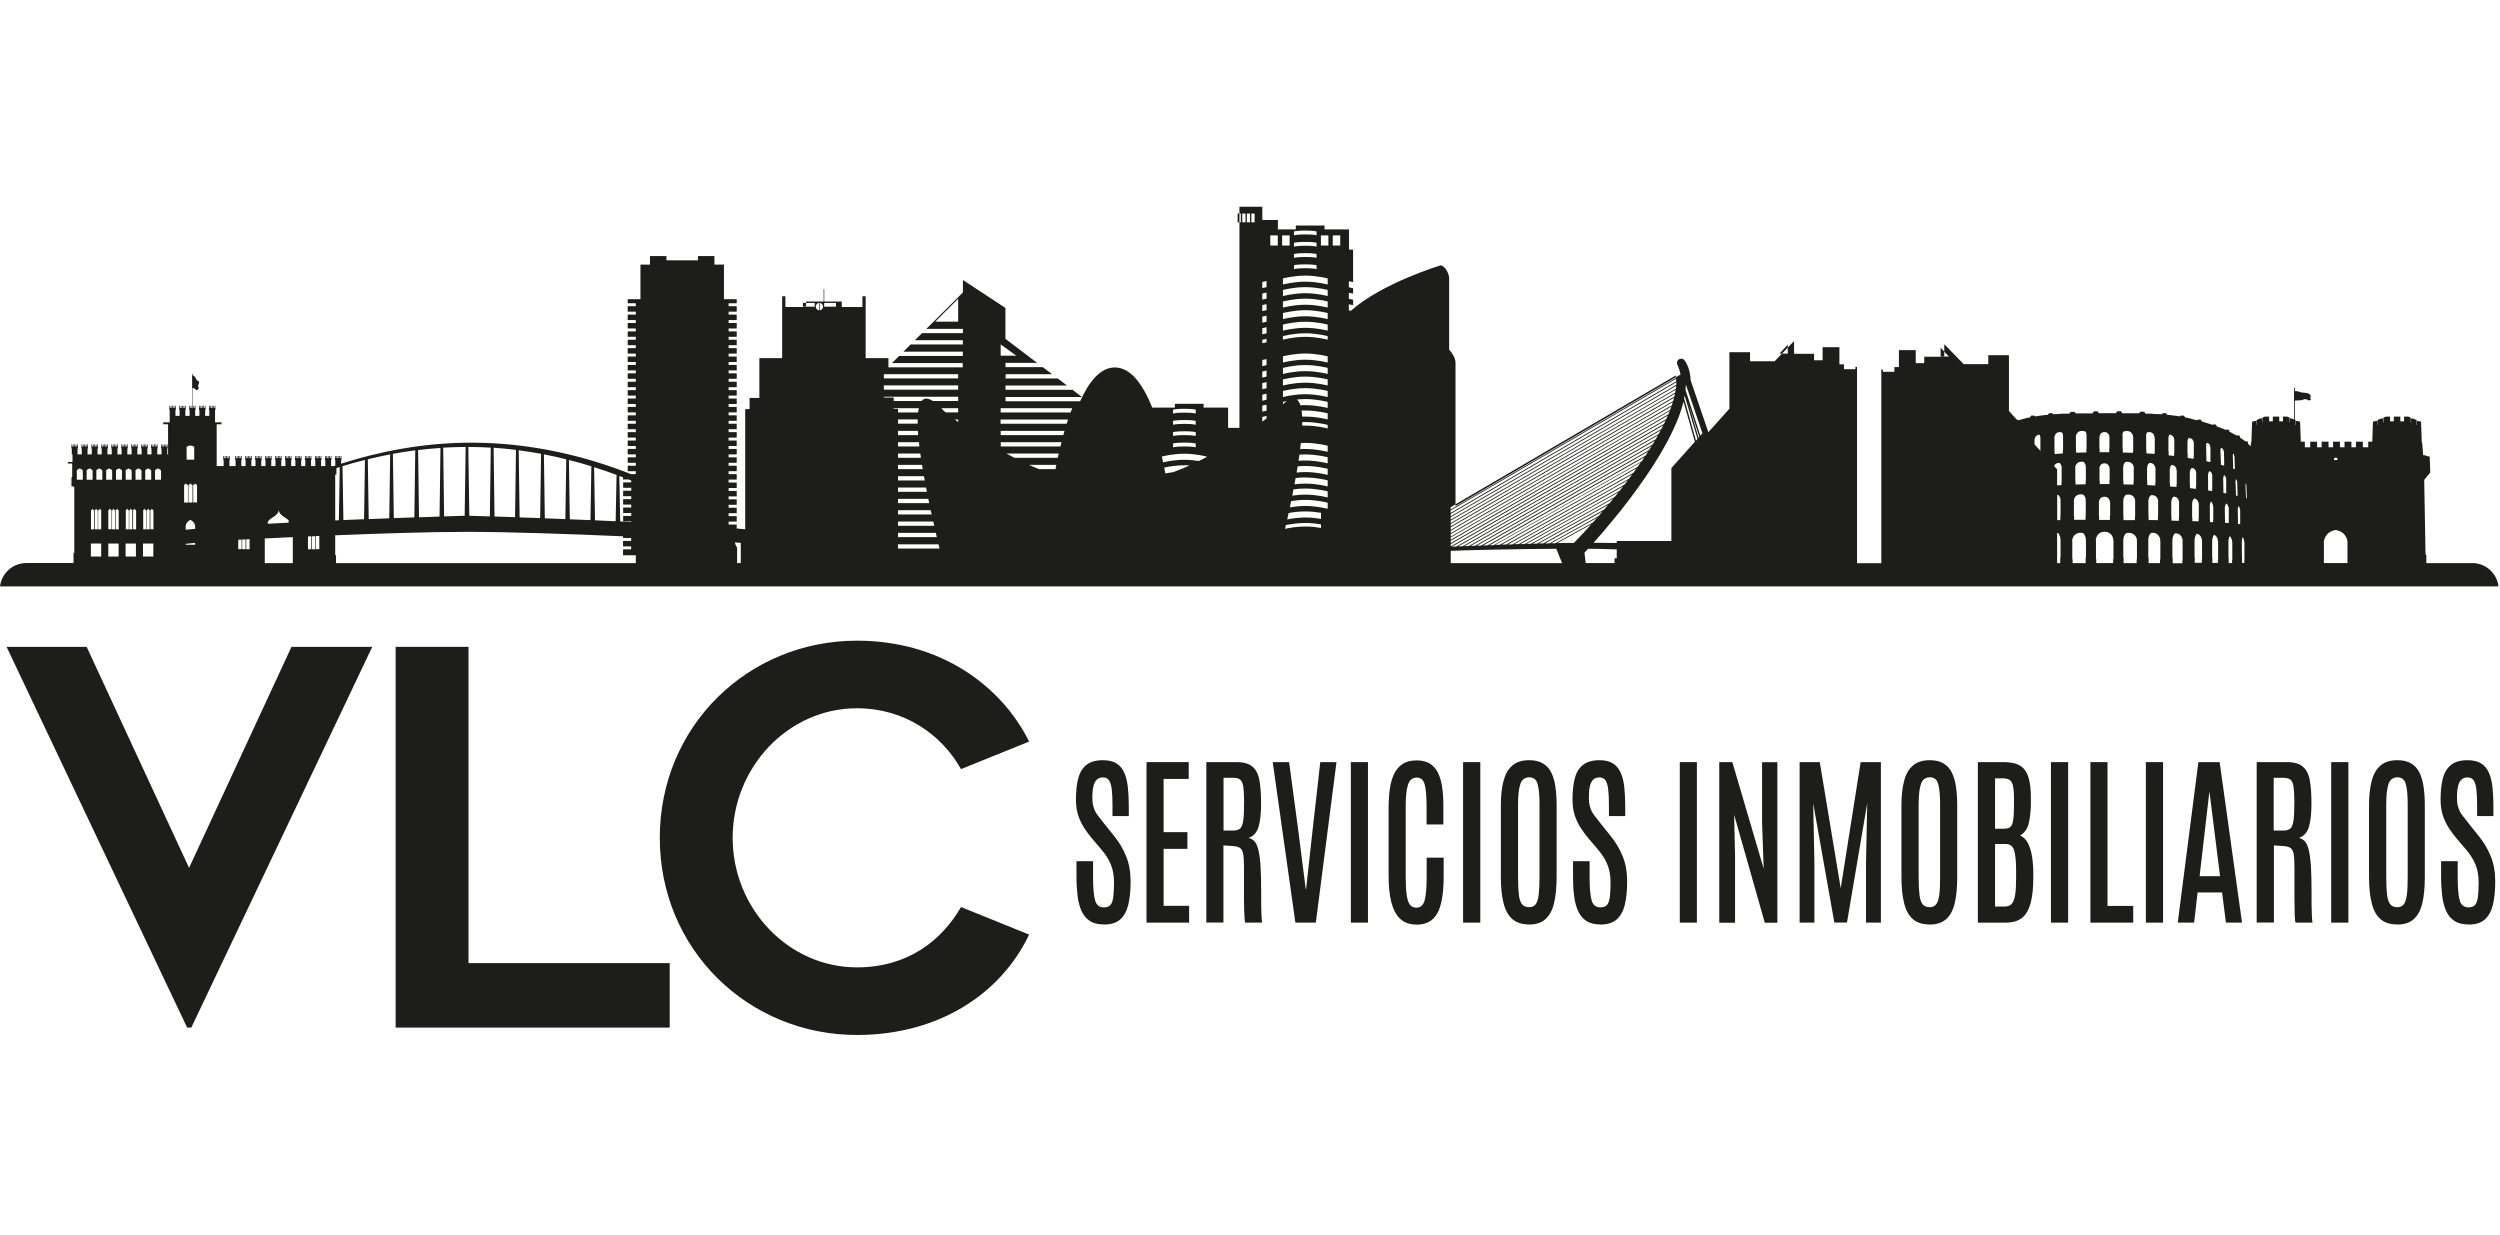 <?xml version="1.0" encoding="UTF-8"?>
<svg xmlns="http://www.w3.org/2000/svg" id="Capa_2" data-name="Capa 2" viewBox="0 0 247.01 122">
  <defs>
    <style>
      .cls-1 {
        fill: none;
      }

      .cls-2 {
        fill: #1d1d1b;
      }
    </style>
  </defs>
  <g id="Capa_1-2" data-name="Capa 1">
    <g>
      <rect class="cls-1" x="0" width="247" height="122"></rect>
      <g>
        <path class="cls-2" d="M244.26,55.64h-4.53v-.84h0s0-.02-.02-.02h-.06l-.07-4.07-.06-3.3.59-.71s0,0,0,0c0,0,0,0,0,0,0,0,0,0,0,0,0,0,0,0,0,0h0v-.23h.01s0-.02,0-.03h0v-.04h0s0-.01,0-.01h-.01s-.05-1.26-.05-1.26c0,0,0-.02-.01-.02l-.15-.04h0s0,0,0,0c0,0,0,0,0,0l-.08.02s-.01,0-.01.01v-.04h0s0,0,0,0c0,0,0,0,0,0,0,0,0,0,0,0t0,0s0,0,0,0c0,0,0,0,0,0l-.28-.09h0s0,0,0,0c0,0,0,0,0,0h0l-.1.02s0,0-.01,0l-.1-1.25s0-.02-.02-.02h-.02l-.07-2.03s0-.02-.01-.02l-.25-.07s0,0,0,0h-.13s-.02,0-.02.02h0v.37h-.03v-.47h0s0-.01-.01-.02l-.36-.15s0,0,0,0h-.16s-.02,0-.02.02h0v.38h-.03v-.47h0s0-.01-.01-.02l-.24-.1h0s0,0,0,0h-.39s-.02,0-.02.02h0v.45h-.37v-.45h0s0-.02-.02-.02h-.6s-.02,0-.02.02h0v.45h-.37v-.45h0s0-.02-.02-.02h-.39s0,0,0,0l-.24.1s-.01,0-.01.02h0v.45h-.04s0-.36,0-.36h0s0-.02-.02-.02h-.16s0,0,0,0l-.36.15s-.01,0-.01.02h0v.45h-.03s0-.35,0-.35h0s0-.02-.02-.02h-.13s0,0,0,0l-.25.07s-.01,0-.01.02l-.07,1.95h-.38s-.02,0-.02.02h0v.53h-.53v-.53h0s0-.02-.02-.02h-.64s-.02,0-.02.02h0v.53h-.45v-.53h0s0-.02-.02-.02h-.64s-.02,0-.02.02h0v.53h-.45v-.53h0s0-.02-.02-.02h-.64s-.02,0-.02.02h0v.53h-.45v-.53h0s0-.02-.02-.02h-.64s-.02,0-.02.02h0v.53h-.45v-.53h0s0-.02-.02-.02h-.64s-.02,0-.02.02h0v.53h-.53v-.53h0s0-.02-.02-.02h-.38l-.07-1.95s0-.02-.01-.02l-.25-.07s0,0,0,0h-.13s-.02,0-.02.02h0v.37h-.03v-.47h0s0-.02-.01-.02l-.07-.03h0v-1.89c.09-.01.22-.02.34-.02.26,0,.42-.02.47-.07.03-.03.12-.05.22-.05.09,0,.17.02.21.06.04.04.1.06.16.06.07,0,.16-.03.18-.08.01-.03,0-.06-.02-.09-.01-.01-.05-.05-.05-.07,0,0,0-.02.03-.05.04-.04.04-.09.02-.16-.02-.06-.05-.11-.1-.16-.09-.09-.4-.14-.48-.14s-.48-.04-.59-.11c-.06-.03-.15-.05-.27-.05-.05,0-.09,0-.12,0v-.32s-.02-.04-.04-.04-.04.02-.04.04v3.11l-.22-.09s0,0,0,0h-.16s-.02,0-.02.02h0v.38h-.03v-.47h0s0-.01-.01-.02l-.24-.1s0,0,0,0h-.39s-.02,0-.02.02h0v.45h-.37v-.45h0s0-.02-.02-.02h-.59s-.02,0-.02.02h0v.45h-.37v-.45h0s0-.02-.02-.02h-.39s0,0,0,0l-.24.1s-.01,0-.01.02h0v.45h-.03s0-.36,0-.36h0s0-.02-.02-.02h-.16s0,0,0,0l-.36.15s-.01,0-.01.02h0v.45h-.03s0-.35,0-.35h0s0-.02-.02-.02h-.13s0,0,0,0l-.25.07s-.01,0-.01.02l-.07,2.03h-.02s-.02,0-.02.02l-.03.36s-.01-.02-.02-.02c-.02-.02-.04-.04-.06-.06-.01-.01-.02-.02-.04-.04-.02-.02-.04-.04-.06-.06-.01-.01-.02-.02-.04-.03-.01-.01-.03-.03-.04-.04v-.11h0s-.07-.14-.07-.14h-.22s-.01-.01-.02-.02l-.04-.03s-.06-.04-.09-.07c-.01,0-.03-.02-.04-.03-.03-.02-.06-.04-.09-.06-.01,0-.02-.02-.04-.03-.03-.02-.06-.04-.09-.06-.01,0-.02-.02-.04-.03-.02-.01-.03-.02-.05-.03v-.08h0s-.08-.14-.08-.14h-.27s-.09-.05-.14-.07c-.02-.01-.04-.02-.06-.03-.03-.02-.06-.03-.09-.05-.02-.01-.04-.02-.06-.03-.03-.02-.06-.03-.09-.05-.02-.01-.04-.02-.06-.03-.03-.02-.06-.03-.09-.05-.02,0-.04-.02-.06-.03-.02,0-.03-.02-.05-.03v-.06h0s-.08-.14-.08-.14h-.27l-.02.03s-.09-.04-.13-.06c-.02,0-.04-.02-.06-.03-.03-.01-.07-.03-.1-.04-.02,0-.04-.02-.06-.02-.03-.01-.07-.03-.1-.04-.02,0-.04-.02-.06-.02-.03-.01-.07-.03-.1-.04-.02,0-.04-.02-.06-.02-.03-.01-.07-.03-.1-.04-.02,0-.04-.01-.06-.02-.02,0-.05-.02-.07-.03v-.04h0s-.08-.14-.08-.14h-.29l-.03.04s-.08-.03-.12-.04c-.02,0-.04-.01-.06-.02-.03-.01-.07-.02-.1-.03-.02,0-.04-.01-.06-.02-.03-.01-.07-.02-.1-.03-.02,0-.04-.01-.06-.02-.03,0-.07-.02-.1-.03-.02,0-.04-.01-.06-.02-.03,0-.07-.02-.1-.03-.02,0-.04-.01-.06-.02-.03,0-.07-.02-.1-.03-.02,0-.04-.01-.06-.02-.03,0-.05-.01-.08-.02v-.03h0s-.1-.15-.1-.15h-.34l-.04.06s-.09-.02-.13-.03c-.02,0-.05-.01-.07-.02-.03,0-.06-.01-.08-.02-.02,0-.05-.01-.07-.02-.03,0-.06-.01-.08-.02-.03,0-.05-.01-.07-.02-.03,0-.06-.01-.08-.02-.02,0-.05-.01-.07-.02-.03,0-.06-.01-.08-.02-.03,0-.05-.01-.07-.02-.03,0-.06-.01-.08-.02-.02,0-.05-.01-.07-.01-.03,0-.06-.01-.08-.02-.02,0-.05,0-.07-.01-.03,0-.06-.01-.09-.02h0v-.02l-.1-.15h-.34l-.05.08s-.07-.01-.11-.02c-.02,0-.05,0-.07-.01-.03,0-.06,0-.08-.01-.02,0-.05,0-.07-.01-.03,0-.06,0-.08-.01-.02,0-.05,0-.07-.01-.03,0-.06,0-.08-.01-.02,0-.05,0-.07-.01-.03,0-.06,0-.08-.01-.03,0-.05,0-.07-.01-.03,0-.06,0-.08-.01h-.07s-.06-.02-.08-.02c-.02,0-.05,0-.07,0-.03,0-.06,0-.08-.01-.02,0-.05,0-.07,0-.02,0-.03,0-.05,0h0v-.02l-.1-.15h-.34l-.07.11s-.09,0-.13-.01c-.03,0-.05,0-.07,0-.03,0-.07,0-.1-.01-.03,0-.05,0-.07,0-.03,0-.07,0-.1,0-.02,0-.05,0-.07,0-.03,0-.07,0-.1,0h-.08s-.07-.01-.1-.02h-.07s-.07-.01-.1-.02c-.02,0-.05,0-.07,0-.03,0-.07,0-.1,0-.03,0-.05,0-.07,0-.03,0-.07,0-.1,0-.03,0-.05,0-.07,0-.03,0-.07,0-.1,0-.02,0-.05,0-.07,0-.02,0-.05,0-.07,0v-.04h0s-.11-.15-.11-.15h-.37l-.11.13h0v.02s-.05,0-.08,0c-.03,0-.07,0-.1,0-.03,0-.05,0-.08,0-.03,0-.07,0-.1,0-.03,0-.05,0-.08,0-.03,0-.07,0-.1,0-.03,0-.05,0-.08,0-.03,0-.07,0-.1,0h-.08s-.07,0-.1,0c-.03,0-.05,0-.08,0-.03,0-.07,0-.1,0-.03,0-.05,0-.08,0-.03,0-.07,0-.1,0-.03,0-.05,0-.08,0-.03,0-.07,0-.1,0-.03,0-.05,0-.08,0-.03,0-.07,0-.1,0-.03,0-.05,0-.08,0v-.04h0s-.11-.16-.11-.16h-.37l-.11.15h0v.04s-.06,0-.09,0c-.03,0-.07,0-.1,0-.03,0-.06,0-.08,0-.03,0-.07,0-.1,0-.03,0-.06,0-.08,0-.03,0-.07,0-.1,0-.03,0-.06,0-.08,0-.03,0-.07,0-.1,0-.03,0-.06,0-.08,0h-.1s-.06,0-.08,0c-.03,0-.07,0-.1,0-.03,0-.06,0-.08,0-.03,0-.07,0-.1,0-.03,0-.06,0-.08,0-.03,0-.07,0-.1,0-.03,0-.06,0-.08,0-.03,0-.07,0-.1,0-.03,0-.06,0-.09,0v-.02h0s-.11-.16-.11-.16h-.37l-.11.15h0v.05s-.05,0-.08,0c-.03,0-.07,0-.1,0-.03,0-.05,0-.08,0-.03,0-.07,0-.1,0-.03,0-.05,0-.08,0-.03,0-.07,0-.1,0-.03,0-.05,0-.08,0-.03,0-.07,0-.1,0-.03,0-.05,0-.08,0-.03,0-.07,0-.1,0h-.08s-.07,0-.1,0c-.03,0-.05,0-.08,0-.03,0-.07,0-.1,0-.03,0-.05,0-.08,0-.03,0-.07,0-.1,0-.03,0-.05,0-.08,0-.03,0-.07,0-.1,0-.03,0-.05,0-.08,0h0v-.02l-.11-.13h-.37l-.11.13h0v.05s-.05,0-.07,0c-.02,0-.05,0-.07,0-.03,0-.07,0-.1,0-.02,0-.05,0-.07,0-.03,0-.07,0-.1,0-.02,0-.05,0-.07,0-.03,0-.07,0-.1,0-.02,0-.05,0-.07,0-.03,0-.07,0-.1,0h-.07s-.07.01-.1.02h-.07s-.07.01-.1.02c-.03,0-.05,0-.07,0-.03,0-.07,0-.1,0-.02,0-.05,0-.07,0-.03,0-.07,0-.1.01-.03,0-.05,0-.07,0-.04,0-.09,0-.13.01l-.07-.11h-.34l-.1.15h0v.02s-.03,0-.05,0c-.03,0-.05,0-.07,0-.03,0-.06,0-.08.01-.02,0-.05,0-.07,0-.03,0-.06,0-.08.01h-.07s-.06.02-.08.02c-.02,0-.05,0-.07.01-.03,0-.06,0-.08.01-.02,0-.05,0-.07.01-.03,0-.06,0-.08.01-.02,0-.05,0-.07.01-.03,0-.06,0-.08.01-.03,0-.05,0-.07.01-.03,0-.06,0-.08.01-.02,0-.05,0-.07.01-.04,0-.07.01-.11.02l-.05-.08h-.34l-.1.15h0v.02s-.06.01-.09.02c-.02,0-.05,0-.07.01-.03,0-.06.01-.08.02-.03,0-.05,0-.07.01-.03,0-.06.01-.08.02-.02,0-.05.01-.07.02-.03,0-.06.01-.08.02-.02,0-.05.01-.07.02-.03,0-.06.01-.08.02-.03,0-.05.01-.07.02-.03,0-.06.01-.08.02-.02,0-.05.01-.07.02-.03,0-.06.01-.08.02-.02,0-.05.01-.07.02-.04.01-.09.02-.13.03l-.04-.06h-.08l-.78-.86v-5.51h-2.04v.88h-2.43l-1.92-1.97v1.24h-1.98v.63h-.84v-1.28h-1.66v1.67h-.45v.47h-1.13v-.22h-.16s0,19.13,0,19.13h-2.4v-19.4h-.16v.23h-1.13v-.48h-.45v-1.69h-1.66v1.29h-.84v-.64h-1.98v-1.26l-1.92,2h-2.43v-.9h-2.04v5.59l-2.08,2.32-1.75-5.14c0-.19-.03-.39-.06-.58-.04-.25-.1-.49-.19-.73-.09-.24-.21-.47-.37-.67-.11-.13-.29-.19-.46-.12-.21.08-.32.31-.24.52v.02c.08.19.15.36.21.55.05.15.09.3.11.45l-22.23,13v-14.16c0-.46-.29-.92-.63-1.3v-7.14s-.13-.93-.8-1.2c0,0-5.77,1.72-8.91,4.5-.06-.01-.12-.03-.2-.04v-.6c.26.05.42.09.42.09v-.54s-.16-.04-.42-.09v-.6c.26.05.42.09.42.09v-.54s-.16-.04-.42-.09v-.6c.26.05.42.09.42.09v-3.21h-.4v-2h-2.42v-.38h-2.84v.38h-1.77v-.93h-1.54v-1.31h-2.26v21.85h-1.12v-2h-2.42v-.38h-2.84v.38h-2.23c-.94-2.33-2.15-3.97-3.7-3.97-1.41,0-2.53,1.35-3.43,3.34h-7.37v-.42h7.55l-.93-.71h-6.62v-.42h6.08l-.92-.7h-5.15v-.42h4.6l-.93-.7h-3.68v-.42h3.13l-.93-.7-.55-.42-1.66-1.26v-3.05l-4.2-2.76v1.23l-2.49,2.48-.42.42-.71.7h3.62v.42h-4.04l-.71.7h4.74v.42h-5.16l-.71.71h5.87v.42h-6.29l-.71.71h6.99v.42h-7.34v-.91h-2.25v-6.11h-.32v1.06h-2.04v-.54h-1.73v-1.2s-.02-.03-.03-.03-.03.01-.03.03v1.2h-1.74v.54h-2.04v-1.06h-.32v6.11h-2.25v3.93h-.97v1.11h-.43v11.87c-.27-.03-.55-.05-.84-.08v-.39h-.8v-.29h.8v-.54h-.8v-.29h.8v-.54h-.8v-.29h.8v-.54h-.8v-.29h.8v-.54h-.8v-.29h.8v-.54h-.8v-.29h.8v-.54h-.8v-.29h.8v-.54h-.8v-.29h.8v-.54h-.8v-.29h.8v-.54h-.8v-.29h.8v-.54h-.8v-.29h.8v-.54h-.8v-.29h.8v-.54h-.8v-.29h.8v-.54h-.8v-.29h.8v-.54h-.8v-.29h.8v-.54h-.8v-.29h.8v-.54h-.8v-.29h.8v-.54h-.8v-.29h.8v-.54h-.8v-.29h.8v-.54h-.8v-.29h.8v-.54h-.8v-.29h.8v-.54h-.8v-.29h.8v-.54h-.8v-.29h.8v-.54h-.8v-.29h.8v-.54h-.8v-.29h.8v-.54h-.8v-.29h.8v-.54h-.8v-.29h.8v-.4h-1.26v-3.42h-.94v-.84h-1.63v.42h-3.11v-.42h-1.63v.84h-.94v3.42h-1.26v.4h.8v.29h-.8v.54h.8v.29h-.8v.54h.8v.29h-.8v.54h.8v.29h-.8v.54h.8v.29h-.8v.54h.8v.29h-.8v.54h.8v.29h-.8v.54h.8v.29h-.8v.54h.8v.29h-.8v.54h.8v.29h-.8v.54h.8v.29h-.8v.54h.8v.29h-.8v.54h.8v.29h-.8v.54h.8v.29h-.8v.54h.8v.29h-.8v.54h.8v.29h-.8v.54h.8v.29h-.8v.54h.8v.29h-.8v.54h.8v.29h-.8v.54h.8v.29h-.8v.54h.8v.29h-.47c-4.1-1.62-9.55-3.11-15.76-3.11-4.85,0-9.24.91-12.89,2.08v-.36h.04v-.19h-.01v-.21h-.07v.21h-.07v-.21h-.07v.21h-.07v-.21h-.07v.21h-.07v-.21h-.07v.21h-.07v-.21h-.07v.21h-.01v.19h.04v.54s-.09.03-.14.05h-.28v-.59h.04v-.19h-.01v-.21h-.07v.21h-.07v-.21h-.07v.21h-.07v-.21h-.07v.21h-.07v-.21h-.07v.21h-.07v-.21h-.07v.21h-.01v.19h.04v.59h-.42v-.59h.04v-.19h-.01v-.21h-.07v.21h-.07v-.21h-.07v.21h-.07v-.21h-.07v.21h-.07v-.21h-.07v.21h-.07v-.21h-.07v.21h-.01v.19h.04v.59h-.42v-.59h.04v-.19h-.01v-.21h-.07v.21h-.07v-.21h-.07v.21h-.07v-.21h-.07v.21h-.07v-.21h-.07v.21h-.07v-.21h-.07v.21h-.01v.19h.04v.59h-.41v-.59h.04v-.19h-.01v-.21h-.07v.21h-.07v-.21h-.07v.21h-.07v-.21h-.07v.21h-.07v-.21h-.07v.21h-.07v-.21h-.07v.21h-.01v.19h.04v.59h-.42v-.59h.04v-.19h-.01v-.21h-.07v.21h-.07v-.21h-.07v.21h-.07v-.21h-.07v.21h-.07v-.21h-.07v.21h-.07v-.21h-.07v.21h-.01v.19h.04v.59h-.41v-.59h.04v-.19h-.01v-.21h-.07v.21h-.07v-.21h-.07v.21h-.07v-.21h-.07v.21h-.07v-.21h-.07v.21h-.07v-.21h-.07v.21h-.01v.19h.04v.59h-.42v-.59h.04v-.19h-.01v-.21h-.07v.21h-.07v-.21h-.07v.21h-.07v-.21h-.07v.21h-.07v-.21h-.07v.21h-.07v-.21h-.07v.21h-.01v.19h.04v.59h-.42v-.59h.04v-.19h-.01v-.21h-.07v.21h-.07v-.21h-.07v.21h-.07v-.21h-.07v.21h-.07v-.21h-.07v.21h-.07v-.21h-.07v.21h-.01v.19h.04v.59h-.41v-.59h.04v-.19h-.01v-.21h-.07v.21h-.07v-.21h-.07v.21h-.07v-.21h-.07v.21h-.07v-.21h-.07v.21h-.07v-.21h-.07v.21h-.01v.19h.04v.59h-.42v-.59h.04v-.19h-.01v-.21h-.07v.21h-.07v-.21h-.07v.21h-.07v-.21h-.07v.21h-.07v-.21h-.07v.21h-.07v-.21h-.07v.21h-.01v.19h.04v.59h-.61v-.59h.04v-.19h-.01v-.21h-.07v.21h-.07v-.21h-.07v.21h-.07v-.21h-.07v.21h-.07v-.21h-.07v.21h-.07v-.21h-.07v.21h-.01v.19h.04v.59h-.69v-4.13h.48v-.19h-.64v-1.23h.04v-.19h-.01v-.21h-.07v.21h-.07v-.21h-.07v.21h-.07v-.21h-.07v.21h-.07v-.21h-.07v.21h-.07v-.21h-.07v.21h-.01v.19h.04v.59h-.41v-.59h.04v-.19h-.01v-.21h-.07v.21h-.07v-.21h-.07v.21h-.07v-.21h-.07v.21h-.07v-.21h-.07v.21h-.07v-.21h-.07v.21h-.01v.19h.04v.59h-.42v-.59h.04v-.19h-.01v-.21h-.07v.21h-.07v-.21h-.07v.21h-.07v-.21h-.01v-1.77c.11,0,.22.07.34.18.02.02.05.04.08.04.09,0,.18-.1.18-.18,0-.04,0-.08-.02-.12-.02-.08-.04-.15,0-.23.01-.02.11-.24.05-.33-.02-.02-.04-.04-.07-.04-.1,0-.24-.25-.31-.38-.08-.14-.2-.18-.25-.2v-.16s-.01-.02-.02-.02c-.01,0-.02.01-.02.02v3.4h-.07v-.21h-.07v.21h-.07v-.21h-.07v.21h-.01v.19h.04v.59h-.42v-.59h.04v-.19h-.01v-.21h-.07v.21h-.07v-.21h-.07v.21h-.07v-.21h-.07v.21h-.07v-.21h-.07v.21h-.07v-.21h-.07v.21h-.01v.19h.04v.59h-.41v-.59h.04v-.19h-.01v-.21h-.07v.21h-.07v-.21h-.07v.21h-.07v-.21h-.07v.21h-.07v-.21h-.07v.21h-.07v-.21h-.07v.21h-.01v.19h.04v1.23h-.64v.19h.48v2.98h-.08v-.59h.04v-.19h-.01v-.21h-.07v.21h-.07v-.21h-.07v.21h-.07v-.21h-.07v.21h-.07v-.21h-.07v.21h-.07v-.21h-.07v.21h-.01v.19h.04v.59h-.42v-.59h.04v-.19h-.01v-.21h-.07v.21h-.07v-.21h-.07v.21h-.07v-.21h-.07v.21h-.07v-.21h-.07v.21h-.07v-.21h-.07v.21h-.01v.19h.04v.59h-.41v-.59h.04v-.19h-.01v-.21h-.07v.21h-.07v-.21h-.07v.21h-.07v-.21h-.07v.21h-.07v-.21h-.07v.21h-.07v-.21h-.07v.21h-.01v.19h.04v.59h-.42v-.59h.04v-.19h-.01v-.21h-.07v.21h-.07v-.21h-.07v.21h-.07v-.21h-.07v.21h-.07v-.21h-.07v.21h-.07v-.21h-.07v.21h-.01v.19h.04v.59h-.42v-.59h.04v-.19h-.01v-.21h-.07v.21h-.07v-.21h-.07v.21h-.07v-.21h-.07v.21h-.07v-.21h-.07v.21h-.07v-.21h-.07v.21h-.01v.19h.04v.59h-.41v-.59h.04v-.19h-.01v-.21h-.07v.21h-.07v-.21h-.07v.21h-.07v-.21h-.07v.21h-.07v-.21h-.07v.21h-.07v-.21h-.07v.21h-.01v.19h.04v.59h-.42v-.59h.04v-.19h-.01v-.21h-.07v.21h-.07v-.21h-.07v.21h-.07v-.21h-.07v.21h-.07v-.21h-.07v.21h-.07v-.21h-.07v.21h-.01v.19h.04v.59h-.41v-.59h.04v-.19h-.01v-.21h-.07v.21h-.07v-.21h-.07v.21h-.07v-.21h-.07v.21h-.07v-.21h-.07v.21h-.07v-.21h-.07v.21h-.01v.19h.04v.59h-.42v-.59h.04v-.19h-.01v-.21h-.07v.21h-.07v-.21h-.07v.21h-.07v-.21h-.07v.21h-.07v-.21h-.07v.21h-.07v-.21h-.07v.21h-.01v.19h.04v.59h-.42v-.59h.04v-.19h-.01v-.21h-.07v.21h-.07v-.21h-.07v.21h-.07v-.21h-.07v.21h-.07v-.21h-.07v.21h-.07v-.21h-.07v.21h-.01v.19h.04v.59h.07v.75h-.46v.15h.43v1.31l-.07.07v.88h.23v.08h.05v6.47l-.08.06v.96H2.6c-1.34,0-2.44,1.01-2.6,2.31h246.86c-.15-1.3-1.26-2.31-2.6-2.31ZM98.87,34.03l.96.69.58.42h-1.54v-1.1ZM230.61,45.32s0-.1.17-.1.17.1.17.1v.13h-.34v-.12ZM230.78,52.37c1.07.16,1.16,1.11,1.16,1.12v2.14h-2.33v-2.14s.09-.96,1.16-1.12ZM203.7,46.25v1.32l-.02.05s0,0,0,.01v.3c-.15,0-.29.01-.43.02v-1.58l-.3-.33c.07-.15.2-.3.47-.3.03,0,.06,0,.08,0,.16.14.2.37.2.42h0s0,.02,0,.02v.04s0,.02.01.02ZM203.25,55.64v-2.98s.06,0,.08,0c.2.19.24.48.25.54h0s0,.02,0,.03v.05s0,.02.01.03v1.75l-.03.07s0,0,0,.01v.5h-.31ZM203.59,49.49v1.42l-.02.05s0,0,0,.01v.42c-.11,0-.21,0-.31,0v-2.48s.07,0,.1,0c.19.15.23.41.23.46h0s0,.02,0,.02v.04s0,.02.01.02ZM221.96,48.08s0,0,0,.01l.03.94v.04s0,.17,0,.17c-.03,0-.05-.02-.08-.02v-.25s-.01-.03-.01-.03l-.03-.94s0,0,0-.01v-.03s0,0,0,0h0c0-.05,0-.14.02-.21.05.09.07.25.07.31h0s0,.01,0,.01v.03ZM221.51,55.18v-.06s-.01-1.58-.01-1.58c0,0,0-.01,0-.02v-.05s0,0,0-.01h0s.02-.24.08-.4c.15.17.17.51.18.56h0s0,.02,0,.02v.05s0,.02,0,.02v1.64s-.01,0-.01,0v.27h-.23v-.44s0,0,0,0ZM221.1,50.34s0,0,0-.01h0s.01-.2.07-.32c.14.09.16.38.17.43h0s0,.01,0,.02v.03s0,.01,0,.02v1.12s0,.04,0,.04c0,0,0,0,0,0v.12c-.07,0-.14-.01-.22-.02v-.21s0,0,0,0v-.04s-.02-1.12-.02-1.12c0,0,0-.01,0-.02v-.03ZM220.92,47.33c.1.09.13.32.13.36h0s0,.01,0,.02v.03s0,.01,0,.02l.03,1v.04s0,0,0,0v.2s-.1-.03-.16-.04v-.26s0,0,0,0v-.04s-.04-1-.04-1c0,0,0-.01,0-.02v-.03s0,0,0-.01h0s0-.16.05-.27ZM220.61,44.79c.13.06.16.32.17.37h0s0,.01,0,.02v.03s0,.01,0,.01l.03.97v.04s0,0,0,0v.13c-.05-.02-.11-.04-.17-.06v-.28s0,0,0,0v-.04s-.03-.96-.03-.96c0,0,0-.01,0-.02v-.03s0,0,0-.01h0s0-.09.02-.16ZM220.3,52.97c.21.16.25.54.26.6h0s0,.02,0,.02v.05s0,.02,0,.02v1.62l-.02.06s0,0,0,0v.29h-.34v-.46s0,0,0,0l-.02-.06v-1.62s0-.01,0-.02v-.05s0,0,0-.01h0c0-.05.03-.26.12-.44ZM220.21,50.26h0s0,.01,0,.02v.04s0,.02,0,.02v1.29s0,.05,0,.05c0,0,0,0,0,0-.12,0-.24-.02-.37-.03v-.08s0,0,0,0v-.05s-.02-1.29-.02-1.29c0,0,0-.01,0-.02v-.04s0,0,0-.01h0s.03-.26.13-.41c.22.09.26.45.27.51ZM219.96,47.36h0s0,.01,0,.02v.03s0,.01,0,.02v1.08s0,.04,0,.04c0,0,0,0,0,0v.2c-.09-.02-.18-.03-.28-.05v-.26s0,0,0,0v-.04s-.02-1.08-.02-1.08c0,0,0-.01,0-.02v-.03s0,0,0-.01h0s.02-.2.09-.31c.17.08.21.37.21.42ZM219.39,44.49s0,0,0-.01h0s.01-.13.04-.22c.25,0,.3.37.31.43h0s0,.01,0,.02v.03s0,.01,0,.02l.02,1.08v.04s-.01,0-.01,0v.13c-.1-.03-.21-.06-.32-.09v-.24s0,0,0,0v-.04s-.04-1.08-.04-1.08c0,0,0-.01,0-.02v-.03ZM219.15,53.5h0s0,.02,0,.02v.05s0,.02.01.02v1.66l-.02.06s0,0,0,.01v.3h-.55v-.47s0,0,0,0l-.02-.06v-1.66s.01-.01.01-.02v-.05s0-.01,0-.01h0c0-.06.03-.32.17-.51.35.1.41.6.41.67ZM218.68,50.09v1.31l-.02.05s0,0,0,.01v.14c-.1,0-.2-.01-.3-.02v-.24s0,0,0,0l-.02-.05v-1.31s0-.01,0-.02v-.04s0,0,0-.01h0s.02-.22.11-.36c.18.13.21.42.22.47h0s0,.01,0,.02v.04s0,.02,0,.02ZM218.58,47.01h0s0,.01,0,.02v.04s0,.01,0,.02v1.2s-.01,0-.01,0v.23c-.13-.02-.26-.04-.4-.06v-.29s0,0,0,0v-.04s-.01-1.16-.01-1.16c0,0,0-.01,0-.02v-.04s0-.01,0-.01h0s.03-.23.13-.35c.25.06.3.4.3.46ZM217.97,44.07s0-.01,0-.02v-.04s0,0,0-.01h0s.01-.14.06-.25c.31,0,.36.4.37.46h0s0,.01,0,.02v.04s0,.02,0,.02v1.15s0,.04,0,.04c0,0,0,0,0,0v.18c-.13-.03-.26-.06-.4-.09v-.31s0,0,0,0v-.04s-.03-1.15-.03-1.15h0ZM217.56,53.46h0s0,.02,0,.02v.05s0,.02.01.02v1.69l-.02.06s0,0,0,0v.31h-.7v-.48s0,0,0-.01l-.02-.06v-1.69s.01-.01.01-.02v-.05s0-.01,0-.02h0c0-.06.04-.35.2-.54.46.04.53.62.53.7ZM217.24,49.8h0s0,.02,0,.02v.04s0,.02.01.02v1.34l-.02.05s0,0,0,.01v.23c-.22,0-.42-.02-.62-.02v-.32s0,0,0-.01l-.02-.05v-1.34s.01-.01.01-.02v-.04s0-.01,0-.02h0c0-.06.04-.29.2-.44.38.06.44.47.45.55ZM216.99,46.73h0s0,.01,0,.02v.04s0,.02,0,.02v1.21l-.02.04s0,0,0,.01v.23c-.2-.02-.4-.05-.59-.07v-.28s0,0,0-.01l-.02-.04v-1.21s.01-.01.01-.02v-.04s0-.01,0-.02h0c0-.05.04-.25.18-.38.38.02.45.42.45.49ZM216.15,43.61s0-.01,0-.02v-.04s0-.01,0-.02h0s.02-.14.07-.24c.03,0,.06,0,.08,0,.39,0,.46.4.46.47h0s0,.01,0,.02v.04s0,.02,0,.02v1.16l-.02.04s0,0,0,.01v.29c-.19-.03-.39-.07-.59-.1v-.42s0,0,0-.01l-.02-.04v-1.16ZM215.64,53.41h0s0,.02,0,.03v.05s0,.02.01.03v1.73l-.02.07s0,0,0,.01v.32h-.96v-.49s0,0,0-.01l-.03-.07v-1.73s.01-.01.01-.03v-.05s0-.01,0-.02h0c0-.07.04-.36.24-.55.03,0,.06,0,.09,0,.59,0,.67.63.68.72ZM215.29,49.64h0s0,.02,0,.02v.04s0,.02.01.02v1.38l-.02.05s0,0,0,.01v.3c-.24,0-.48-.01-.73-.02v-.39s0,0,0-.01l-.02-.05v-1.38s.01-.01.01-.02v-.04s0-.01,0-.02h0c0-.06.04-.31.21-.46.01,0,.02,0,.03,0,.45,0,.52.49.53.57ZM215.06,46.46h0s0,.01,0,.02v.04s0,.02.01.02v1.27l-.02.05s0,0,0,.01v.24c-.2-.02-.41-.03-.65-.05v-.3s0,0,0-.01l-.02-.05v-1.27s0-.01,0-.02v-.04s0-.01,0-.02h0c0-.06.04-.27.18-.41,0,0,.01,0,.02,0,.41,0,.48.45.48.52ZM214.25,43.31s0-.01,0-.02v-.04s0-.01,0-.02h0s.02-.17.09-.28c0,0,.01,0,.02,0,.4,0,.47.44.47.51h0s0,.01,0,.02v.04s0,.02,0,.02v1.24l-.02.05s0,0,0,.01v.21c-.17-.02-.35-.04-.54-.06v-.38s0,0,0-.01l-.02-.05v-1.24ZM213.44,53.37h0s0,.02,0,.03v.05s0,.02.01.03v1.75l-.03.07s0,0,0,.01v.33h-1.13v-.5s0,0,0-.01l-.03-.07v-1.75s.01-.01.01-.03v-.05s0-.01,0-.02h0c0-.07.05-.35.25-.55.06-.01.12-.02.18-.02.64,0,.74.63.75.73ZM213.22,49.51h0s0,.02,0,.02v.04s0,.02.01.02v1.42l-.02.05s0,0,0,.01v.32c-.3,0-.6-.01-.92-.01v-.42s0,0,0-.01l-.02-.05v-1.42s.01-.01.01-.02v-.04s0-.01,0-.02h0c0-.06.05-.31.23-.47.04,0,.08-.01.12-.01.52,0,.6.5.61.59ZM212.97,46.37v1.32l-.02.05s0,0,0,.01v.22c-.25-.01-.51-.03-.79-.04v-.3s0,0,0-.01l-.02-.05v-1.32s.01-.01.01-.02v-.04s0-.01,0-.02h0c0-.06.04-.28.2-.43.03,0,.06,0,.08,0,.46,0,.53.47.54.54h0s0,.02,0,.02v.04s0,.02.01.02ZM212.03,43.09s.01-.01.01-.02v-.04s0-.01,0-.02h0s.02-.15.08-.27c.07-.03.14-.05.23-.05.46,0,.53.46.54.54h0s0,.02,0,.02v.04s0,.02.01.02v1.32l-.02.05s0,0,0,.01v.16c-.27-.02-.54-.04-.81-.06v-.33s0,0,0-.01l-.02-.05v-1.32ZM211.12,53.37h0s0,.02,0,.03v.05s0,.02.02.03v1.75l-.03.07s0,0,0,.01v.33h-1.29v-.5s0,0,0-.01l-.03-.07v-1.75s.02-.01.02-.03v-.05s0-.01,0-.02h0c0-.07.05-.34.26-.53.08-.02.16-.03.25-.03.71,0,.82.63.83.73ZM210.95,49.46h0s0,.02,0,.02v.05s0,.02.01.03v1.46l-.02.05s0,0,0,.01v.31c-.37,0-.74,0-1.13,0v-.41s0,0,0-.01l-.02-.05v-1.46s.01-.01.01-.03v-.05s0-.01,0-.02h0c0-.06.05-.3.23-.46.08-.03.16-.04.25-.04.59,0,.68.51.69.6ZM210.82,46.25v1.33l-.02.05s0,0,0,.01v.24c-.33,0-.67-.02-1-.02v-.33s0,0,0-.01l-.02-.05v-1.33s.01-.01.01-.02v-.04s0-.01,0-.02h0c0-.06.05-.27.21-.41.06-.02.13-.02.2-.02.53,0,.62.46.63.55h0s0,.02,0,.02v.04s0,.02.01.02ZM209.7,42.98s.01-.01.01-.02v-.04s0-.01,0-.02h0s.02-.13.07-.23c.1-.06.21-.09.35-.09.53,0,.62.47.63.55h0s0,.02,0,.02v.04s0,.02.01.02v1.33l-.02.05s0,0,0,.01v.14c-.34-.01-.68-.03-1.01-.03v-.34s0,0,0-.01l-.02-.05v-1.33ZM207.43,43.21s.01-.01.01-.02v-.03s0-.01,0-.02h0c0-.07.08-.45.49-.45s.48.38.49.45h0s0,.01,0,.02v.03s0,.02,0,.02v1.1l-.02.04s0,0,0,.01v.32h-.95v-.32s0,0,0-.01l-.02-.04v-1.1ZM207.42,46.33s.01-.01.01-.02v-.04s0-.01,0-.02h0c0-.08.08-.47.5-.47s.49.39.5.46h0s0,.01,0,.02v.04s0,.02.01.02v1.13l-.02.04s0,0,0,.01v.33h-.96v-.33s0,0,0-.01l-.02-.04v-1.13ZM207.37,49.68s.01-.01.01-.02v-.04s0-.01,0-.02h0c0-.08.08-.52.55-.52s.54.44.55.52h0s0,.01,0,.02v.04s0,.02.01.02v1.26l-.02.05s0,0,0,.01v.37h-1.07v-.37s0,0,0-.01l-.02-.05v-1.26ZM207.06,53.41s.02-.01.02-.03v-.06s0-.01,0-.02h0c.01-.1.13-.76.86-.76s.85.65.86.75h0s0,.02,0,.03v.06s0,.02.02.03v1.79l-.03.07s0,0,0,.01v.35h-1.67v-.35s0,0,0-.01l-.03-.07v-1.79ZM205.09,43.2s.01-.01.01-.02v-.04s0-.01,0-.02h0c.01-.09.1-.55.63-.55.13,0,.25.03.35.09.05.1.07.2.07.23h0s0,.02,0,.02v.04s0,.02.01.02v1.33l-.02.05s0,0,0,.01v.34c-.33,0-.67.02-1.01.03v-.14s0,0,0-.01l-.02-.05v-1.33ZM205.03,46.25s.01-.01.01-.02v-.04s0-.01,0-.02h0c.01-.09.1-.55.63-.55.07,0,.14,0,.2.02.17.14.21.36.21.41h0s0,.02,0,.02v.04s0,.02.01.02v1.33l-.02.05s0,0,0,.01v.33c-.33,0-.67.01-1,.02v-.24s0,0,0-.01l-.02-.05v-1.33ZM204.89,49.55s.01-.01.01-.03v-.05s0-.01,0-.02h0c.01-.09.1-.61.69-.61.09,0,.18.01.25.04.19.16.23.39.23.45h0s0,.02,0,.02v.05s0,.02.01.03v1.46l-.02.05s0,0,0,.01v.41c-.39,0-.76,0-1.13,0v-.31s0,0,0-.01l-.02-.05v-1.46ZM204.72,53.48s.02-.01.02-.03v-.05s0-.01,0-.02h0c.01-.1.13-.74.83-.74.09,0,.17.01.25.03.21.19.25.46.26.53h0s0,.02,0,.03v.05s0,.02.02.03v1.75l-.03.07s0,0,0,.01v.5h-1.29v-.33s0,0,0-.01l-.03-.07v-1.75ZM202.97,43.32s.01-.01.01-.02v-.04s0-.01,0-.02h0c0-.08.08-.55.54-.55.09,0,.16.02.23.05.06.11.08.23.08.27h0s0,.02,0,.02v.04s0,.02.01.02v1.32l-.02.05s0,0,0,.01v.33c-.28.02-.55.04-.81.06v-.16s0,0,0-.01l-.02-.05v-1.32ZM201.02,43.54s0-.01,0-.02v-.04s0-.01,0-.02h0c0-.08.07-.51.47-.51,0,0,.01,0,.02,0,.07.12.08.24.09.28h0s0,.01,0,.02v.04s0,.02,0,.02v1.24h0s-.58-.64-.58-.64v-.38ZM191.74,34.36l.82.87h-.82v-.87ZM167.82,43.25l-1.07-3.61,1.15,3.53-.08.09ZM176.64,34.06v.88h-.82l.82-.88ZM166.54,38.44c.01-.15.02-.3.03-.45l1.64,4.82-.21.23-1.47-4.53s0-.05,0-.08ZM166.45,39.09l1.27,4.28-.15.17-1.17-4.16c.02-.09.04-.19.05-.28ZM166.33,39.65l1.13,4-2.32,2.59v7.21h-5.37s-.03.02-.03.03v.17c-.62-.01-1.24-.02-1.86-.02-.14,0-.29,0-.43,0,.02-.03.05-.05.07-.08.3-.34.6-.68.89-1.02.59-.69,1.16-1.39,1.73-2.09,1.12-1.42,2.19-2.88,3.18-4.41.49-.76.96-1.55,1.39-2.35.43-.81.83-1.64,1.16-2.5.19-.49.35-1,.48-1.52ZM155.57,53.58h0s0,0,0,.01c-.02.02-.03.03-.04.05-.32,0-.64,0-.97.01-.23,0-.46,0-.69.01l3.35-1.85c-.24.27-.49.54-.73.8-.3.32-.61.65-.91.96ZM153.69,53.68c-.14,0-.29,0-.43,0l4.53-2.51c-.14.15-.27.31-.41.46l-3.69,2.04ZM104.28,46.35h-1.63c-.33-.13-.65-.27-.97-.42h2.69c-.03.14-.06.28-.08.42ZM104.51,45.23h-4.29c-.26-.14-.52-.28-.78-.42h5.16c-.03.14-.06.28-.09.42ZM93.25,40.59s0,0,0,0c-.08-.09-.16-.18-.24-.26h1.66v.42h-1.23c-.06-.05-.13-.11-.19-.16ZM92.17,39.62c-.24-.15-.46-.24-.65-.24s-.34.09-.46.24h-2.76v-.34h-.97v-.08h7.34v.42h-2.49ZM90.78,40.33c-.03.13-.05.27-.07.42h-1.98v-.35h-.43v-.07h2.47ZM88.73,53.78h4c.04.15.07.28.1.42h-4.11v-.42ZM88.73,53.07v-.42h3.73c.03.14.07.28.1.42h-3.83ZM88.73,51.95v-.42h3.48c.03.14.06.28.1.42h-3.57ZM88.73,50.83v-.42h3.23c.03.14.06.28.09.42h-3.32ZM88.73,49.71v-.42h2.99c.03.14.06.28.09.42h-3.08ZM88.73,48.59v-.42h2.77c.03.14.05.28.08.42h-2.85ZM88.73,47.47v-.42h2.56c.02.14.05.28.08.42h-2.63ZM88.73,46.35v-.42h2.37c.02.14.04.28.07.42h-2.43ZM88.73,45.23v-.42h2.2c.02.14.04.28.06.42h-2.26ZM88.73,44.11v-.42h2.06c.01.14.03.28.05.42h-2.11ZM88.73,42.99v-.42h1.96c0,.14.02.27.03.42h-1.99ZM88.73,41.86v-.42h1.94c0,.13,0,.27,0,.42h-1.94ZM94.34,41.45h.33v.25c-.12-.09-.22-.17-.33-.25ZM94.67,38.5h-7.34v-.42h7.34v.42ZM115.91,46.65c-.31.04-.58.09-.77.13-.04-.19-.07-.39-.11-.58.37-.08,1.15-.23,1.99-.23.17,0,.35,0,.51.02-.53.24-1.06.46-1.61.66ZM128.12,39.48c.27-.03.55-.05.85-.05,1.16,0,2.21.28,2.21.28v.6s-1.05-.28-2.21-.28c-.16,0-.32,0-.48.02-.09-.27-.21-.47-.37-.58ZM128.97,40.56c1.16,0,2.21.28,2.21.28v.6s-1.05-.28-2.21-.28c-.1,0-.21,0-.31,0-.01-.22-.03-.42-.06-.6.12,0,.24,0,.37,0ZM128.97,41.7c1.16,0,2.21.28,2.21.28v.35s-1.05-.28-2.21-.28c-.1,0-.2,0-.31,0,0-.12,0-.23,0-.35.1,0,.2,0,.3,0ZM128.97,43.76c1.16,0,2.21.28,2.21.28v.6s-1.05-.28-2.21-.28c-.17,0-.34,0-.51.02.03-.21.05-.41.07-.61.14,0,.29-.01.43-.01ZM128.97,44.9c1.16,0,2.21.28,2.21.28v.6s-1.05-.28-2.21-.28c-.23,0-.45.01-.67.03.03-.21.06-.41.09-.61.19-.01.38-.02.58-.02ZM128.97,46.04c1.16,0,2.21.28,2.21.28v.6s-1.05-.28-2.21-.28c-.3,0-.59.02-.86.05.04-.21.07-.41.1-.61.24-.02.49-.04.75-.04ZM128.97,47.18c1.16,0,2.21.28,2.21.28v.6s-1.05-.28-2.21-.28c-.38,0-.75.03-1.07.07.04-.21.08-.41.11-.62.29-.03.62-.06.96-.06ZM128.97,48.27c1.16,0,2.21.28,2.21.28v.6s-1.05-.28-2.21-.28c-.47,0-.92.05-1.29.1.04-.21.08-.41.12-.62.34-.05.75-.08,1.16-.08ZM128.97,49.39c1.16,0,2.21.28,2.21.28v.6s-1.05-.28-2.21-.28c-.58,0-1.12.07-1.53.14.04-.21.09-.41.13-.62.39-.06.88-.12,1.4-.12ZM127.32,50.69c.42-.08,1.02-.16,1.65-.16.58,0,1.14.07,1.55.14v.6c-.41-.07-.96-.14-1.55-.14-.71,0-1.38.11-1.79.19.05-.21.09-.42.14-.63ZM131.18,29.25s-1.05-.28-2.21-.28-2.21.28-2.21.28v-.6s1.05-.28,2.21-.28,2.21.28,2.21.28v.6ZM128.97,29.51c1.16,0,2.21.28,2.21.28v.6s-1.05-.28-2.21-.28-2.21.28-2.21.28v-.6s1.05-.28,2.21-.28ZM128.97,30.65c1.16,0,2.21.28,2.21.28v.6s-1.05-.28-2.21-.28-2.21.28-2.21.28v-.6s1.05-.28,2.21-.28ZM128.97,31.79c1.16,0,2.21.28,2.21.28v.6s-1.05-.28-2.21-.28-2.21.28-2.21.28v-.6s1.05-.28,2.21-.28ZM128.97,32.93c1.16,0,2.21.28,2.21.28v.35s-1.05-.28-2.21-.28-2.21.28-2.21.28v-.35s1.05-.28,2.21-.28ZM128.97,34.93c1.16,0,2.21.28,2.21.28v.61s-1.05-.28-2.21-.28-2.21.28-2.21.28v-.61s1.05-.28,2.21-.28ZM128.97,36.07c1.16,0,2.21.28,2.21.28v.6s-1.05-.28-2.21-.28-2.21.28-2.21.28v-.6s1.05-.28,2.21-.28ZM128.97,37.21c1.16,0,2.21.28,2.21.28v.6s-1.05-.28-2.21-.28-2.21.28-2.21.28v-.6s1.05-.28,2.21-.28ZM128.97,38.35c1.16,0,2.21.28,2.21.28v.6s-1.05-.28-2.21-.28-2.21.28-2.21.28v-.6s1.05-.28,2.21-.28ZM127.17,39.62c-.13.08-.27.19-.41.31v-.22s.16-.04.41-.09ZM127.05,51.88c.39-.08,1.13-.21,1.92-.21.58,0,1.14.07,1.55.14v.35c-.41-.07-.96-.14-1.55-.14-.85,0-1.64.15-2,.23.03-.12.06-.24.08-.36ZM143.34,53.43l21.44-12.36c-.05.11-.1.23-.15.34l-21.29,12.25v-.24ZM143.34,53.34v-.24l21.63-12.49c-.02.06-.05.12-.07.18-.02.05-.04.1-.06.15l-21.5,12.39ZM143.34,53.01v-.24l21.8-12.6c-.04.11-.08.22-.12.33l-21.68,12.52ZM143.34,52.68v-.24l21.94-12.71c-.03.11-.07.21-.1.32l-21.84,12.63ZM143.34,52.34v-.24l22.06-12.79c-.03.1-.05.2-.08.31l-21.98,12.73ZM143.34,52.01v-.24l22.15-12.87c-.02.1-.04.2-.07.3l-22.09,12.81ZM143.34,51.68v-.24l22.22-12.93c-.01.1-.03.19-.05.29l-22.17,12.88ZM143.34,51.34v-.24l22.27-12.97c0,.07-.01.14-.02.21,0,.02,0,.05,0,.07l-22.24,12.93ZM143.34,51.01v-.24l22.29-13c0,.09,0,.18-.01.26l-22.28,12.98ZM143.34,53.76l21.23-12.22c-.06.12-.11.24-.17.35l-21.06,12.1v-.23ZM164.34,42.03c-.06.12-.12.24-.19.36l-20.25,11.61c-.15,0-.29.01-.44.02l20.88-11.99ZM164.08,42.52c-.07.12-.13.25-.2.37l-19.36,11.08c-.15,0-.29.01-.44.02l20.01-11.47ZM163.8,43.03s-.04.08-.06.11c-.05.09-.1.18-.15.26l-18.45,10.54c-.15,0-.29.01-.44.02l19.11-10.94ZM163.5,43.55c-.08.13-.15.26-.23.38l-17.52,9.99c-.15,0-.29.01-.44.02l18.19-10.39ZM163.18,44.08c-.08.13-.16.26-.25.39l-16.57,9.43c-.15,0-.29.01-.44.02l17.26-9.84ZM162.84,44.62c-.09.13-.17.27-.26.4l-15.6,8.86c-.15,0-.29.01-.44.02l16.3-9.28ZM162.48,45.17c-.05.07-.1.15-.14.22-.04.06-.09.13-.13.19l-14.61,8.28c-.15,0-.29.01-.44.02l15.32-8.7ZM162.09,45.72c-.1.14-.19.28-.29.41l-13.6,7.69c-.1,0-.2,0-.3.01-.05,0-.09,0-.14,0l14.33-8.12ZM161.69,46.29c-.1.14-.2.28-.3.42l-12.57,7.09c-.15,0-.29,0-.44.01l13.31-7.53ZM161.27,46.87c-.11.14-.21.28-.32.43l-11.52,6.49c-.15,0-.29.01-.44.01l12.28-6.93ZM160.83,47.46c-.11.14-.22.29-.33.43l-10.45,5.87c-.14,0-.29,0-.43.01l11.22-6.32ZM160.37,48.06c-.11.15-.23.29-.35.44l-9.37,5.25c-.14,0-.29,0-.43.01l10.15-5.7ZM159.89,48.67c-.12.15-.24.3-.36.44l-8.27,4.62c-.15,0-.29,0-.44.01l9.06-5.08ZM159.39,49.28c-.09.11-.18.22-.27.33-.03.04-.06.08-.1.11l-7.15,3.99c-.14,0-.29,0-.43.01l7.95-4.45ZM158.87,49.9c-.13.15-.25.3-.38.45l-6.01,3.34c-.14,0-.29,0-.43.01l6.83-3.81ZM158.34,50.53c-.13.15-.26.3-.39.46l-4.86,2.7c-.14,0-.29,0-.43,0l5.69-3.16ZM165.62,37.68l-22.29,13v-.24l22.28-13.01c0,.08,0,.17,0,.25ZM165.58,37.09s0,.02,0,.04c0,.07.02.14.02.21l-22.27,13.01v-.24l22.24-13.01ZM131.68,23.26h.74v1h-.74v-1ZM130.51,23.26h.74v1h-.74v-1ZM127.85,22.87s.24-.09,1.12-.09,1.11.09,1.11.09v.38s-.24-.09-1.11-.09-1.12.09-1.12.09v-.38ZM127.85,23.99s.24-.09,1.12-.09,1.11.09,1.11.09v.38s-.24-.09-1.11-.09-1.12.09-1.12.09v-.38ZM127.85,25.1s.24-.09,1.12-.09,1.11.09,1.11.09v.38s-.24-.09-1.11-.09-1.12.09-1.12.09v-.38ZM127.85,26.21s.24-.09,1.12-.09,1.11.09,1.11.09v.38s-.24-.09-1.11-.09-1.12.09-1.12.09v-.38ZM128.97,27.23c1.16,0,2.21.28,2.21.28v.6s-1.05-.28-2.21-.28-2.21.28-2.21.28v-.6s1.05-.28,2.21-.28ZM126.68,23.26h.74v1h-.74v-1ZM125.51,23.26h.74v1h-.74v-1ZM124.72,27.86s.16-.04.42-.09v.6c-.26.05-.42.09-.42.09v-.6ZM124.72,29s.16-.04.42-.09v.6c-.26.05-.42.09-.42.09v-.6ZM124.72,30.14s.16-.04.42-.09v.6c-.26.05-.42.09-.42.09v-.6ZM124.72,31.28s.16-.04.42-.09v.6c-.26.05-.42.09-.42.09v-.6ZM124.72,32.43s.16-.04.42-.1v.61c-.26.05-.42.09-.42.09v-.6ZM124.72,33.57s.16-.04.42-.09v.34c-.26.05-.42.1-.42.1v-.35ZM124.72,35.57s.16-.04.42-.09v.6c-.26.05-.42.09-.42.09v-.6ZM124.72,36.71s.16-.04.42-.1v.6c-.26.05-.42.1-.42.1v-.6ZM124.72,37.85s.16-.04.42-.09v.6c-.26.05-.42.1-.42.1v-.61ZM124.72,38.99s.16-.04.42-.09v.6c-.26.05-.42.09-.42.09v-.6ZM124.72,40.07s.16-.04.42-.09v.6c-.26.05-.42.09-.42.09v-.6ZM125.14,41.1v.24c-.14.11-.27.21-.42.32v-.47s.16-.04.42-.09ZM123.64,21.1h.32v.87h-.32v-.87ZM123.19,21.1h.32v.87h-.32v-.87ZM122.74,21.1h.32v.87h-.32v-.87ZM122.28,21.1h.32v.87h-.32v-.87ZM115.9,40.48s.25-.09,1.12-.09,1.12.09,1.12.09v.38s-.24-.09-1.12-.09-1.12.09-1.12.09v-.38ZM115.9,41.59s.25-.09,1.12-.09,1.12.09,1.12.09v.38s-.24-.09-1.12-.09-1.12.09-1.12.09v-.38ZM115.9,42.7s.25-.09,1.12-.09,1.12.09,1.12.09v.38s-.24-.09-1.12-.09-1.12.09-1.12.09v-.38ZM115.9,43.82s.25-.09,1.12-.09,1.12.09,1.12.09v.38s-.24-.09-1.12-.09-1.12.09-1.12.09v-.38ZM114.8,45.11s1.05-.28,2.21-.28,2.21.28,2.21.28v.05c-.25.13-.51.26-.77.39-.4-.06-.91-.12-1.44-.12-.93,0-1.79.18-2.09.25-.04-.18-.08-.37-.12-.55v-.02ZM98.87,40.33h7.07c-.05.14-.11.28-.16.42h-6.91v-.42ZM98.87,41.45h6.66c-.05.14-.09.28-.14.42h-6.53v-.42ZM98.87,42.57h6.31c-.04.14-.08.28-.12.42h-6.19v-.42ZM98.87,43.69h6.01c-.04.14-.07.28-.1.42h-5.9v-.42ZM92.41,31.78l2.26-2.26v2.26h-2.26ZM94.67,36.97v.42h-7.34v-.42h7.34ZM81.43,29.93h1.17v.37h-1.17v-.37ZM80.93,29.93h0s.03,0,.03,0h.03c.19.02.33.17.33.37s-.15.35-.33.36v-.36s0-.36,0-.36c-.01,0-.02,0-.03,0s-.02,0-.03,0v.36s0,.36,0,.36c.01,0,.02,0,.03,0h-.03c-.19-.02-.33-.18-.33-.37s.15-.35.33-.36ZM79.33,29.93h1.17v.37h-1.17v-.37ZM73.19,53.65v1.98h-.36s0-.02,0-.03v-1.43c0-.06-.02-.11-.05-.15,0,0-.11-.14-.17-.43.2.02.39.04.57.05ZM61.56,47.16v.21h.54c.09.04.18.07.27.11v.18h-.8v.54h.8v.29h-.8v.54h.8v.29h-.8v.54h.8v.29h-.8v.54h.8v.29h-.8v.54h.8v.06c-.36-.02-.72-.04-1.09-.05l-.09-4.5c.13.05.25.1.37.14ZM60.92,46.92l-.09,4.58c-.68-.03-1.37-.06-2.04-.09l-.09-5.25c.77.24,1.51.5,2.22.76ZM58.43,46.07l-.09,5.32c-.69-.03-1.37-.06-2.04-.08l-.09-5.86c.77.19,1.51.4,2.22.62ZM55.95,45.38l-.09,5.91c-.7-.03-1.38-.05-2.03-.08l-.09-6.32c.76.15,1.5.31,2.22.49ZM53.46,44.84l-.09,6.35c-.71-.03-1.39-.05-2.03-.07l-.09-6.63c.76.1,1.5.22,2.22.35ZM50.98,44.46l-.09,6.64c-.75-.03-1.43-.05-2.03-.07l-.09-6.79c.75.05,1.49.12,2.22.21ZM48.49,44.23l-.09,6.79c-.99-.03-1.69-.05-2.03-.06l-.1-6.8c.75,0,1.49.03,2.22.07ZM61.56,52.99v.17h.8v.29h-.8v.54h.8v.29h-.8v.58h1.26v.78h-29.62v-.74l-.08-.08v-1.93c4.47-.18,9.39-.34,13.01-.34,4.28,0,10.39.22,15.42.44ZM18.81,51.36c.51.26.47.68.47.68v.21c-.33.03-.64.06-.93.09v-.3s-.04-.43.47-.68ZM18.62,49.65v-1.67s0-.09.1-.12c.1-.04.1-.13.1-.13,0,0,0,.1.1.13.1.04.1.12.1.12v1.67h-.38ZM18.35,53.73c.29-.03.61-.06.93-.09v.18h-.93v-.08ZM31.55,52.95v1.31h-.33v-1.3c.11,0,.22,0,.33-.01ZM30.43,53c.11,0,.22,0,.33-.01v1.28h-.33v-1.26ZM30.83,52.99c.11,0,.22,0,.33-.01v1.29h-.33v-1.28ZM28.52,51.41v.23c-.7.04-1.38.07-2.06.11v-.2c.09-.13.21-.26.37-.35.55-.33.71-.58.71-.84,0,.26.16.51.71.84.1.06.19.13.26.21ZM23.54,53.33c.11,0,.22-.01.33-.02v.95h-.33v-.93ZM23.93,53.31c.11,0,.22-.01.33-.02v.97h-.33v-.95ZM24.33,53.29c.11,0,.22-.01.33-.02v.99h-.33v-.97ZM26.16,53.2c.84-.04,1.77-.09,2.77-.13v2.57h-2.77v-2.44ZM46.01,44.16l-.1,6.8c-.33,0-1.04.03-2.03.06l-.09-6.79c.73-.04,1.47-.07,2.22-.07ZM43.52,44.25l-.09,6.79c-.6.02-1.28.04-2.03.07l-.09-6.64c.73-.09,1.47-.16,2.22-.21ZM41.03,44.49l-.09,6.63c-.64.02-1.32.05-2.03.07l-.09-6.35c.72-.13,1.46-.25,2.22-.35ZM38.55,44.89l-.09,6.32c-.65.03-1.34.05-2.03.08l-.09-5.91c.72-.18,1.46-.34,2.22-.49ZM36.06,45.44l-.09,5.86c-.67.03-1.35.05-2.04.08l-.09-5.32c.71-.22,1.45-.43,2.22-.62ZM33.57,46.15l-.09,5.25c-.12,0-.24.01-.36.02v-4.54h.12v-.63c.11-.03.21-.07.32-.1ZM19.27,47.72s0,.1.1.13c.1.04.1.12.1.12v1.67h-.38v-1.67s0-.09.1-.12c.1-.04.1-.13.1-.13ZM18.64,44.05c.12-.01.16-.03.17-.04-.01-.01,0-.03,0-.05,0,.02.01.04,0,.05.01.02.05.03.17.04.22.03.21.15.21.15v1.22h-.75v-1.22s-.01-.12.21-.15ZM18.17,47.98s0-.09.1-.12c.1-.04.1-.13.1-.13,0,0,0,.1.1.13.1.04.1.12.1.12v1.67h-.38v-1.67ZM15.31,46.52s0-.1.15-.16c.14-.06.15-.06.15-.14,0,.08,0,.08.15.14.14.06.15.16.15.16v.88h-.59v-.88ZM15,50.21s0,.1.08.14c.08.04.08.13.08.13v1.81h-.3v-1.81s0-.09.08-.13c.08-.04.08-.14.08-.14ZM14.34,46.52s0-.1.15-.16c.14-.06.15-.06.15-.14,0,.08,0,.08.15.14.14.06.15.16.15.16v.88h-.59v-.88ZM14.79,50.49v1.81h-.3v-1.81s0-.09.08-.13c.08-.04.08-.14.08-.14,0,0,0,.1.08.14.08.04.08.13.08.13ZM14.13,50.49s0-.09.08-.13c.08-.04.08-.14.08-.14,0,0,0,.1.08.14.08.04.08.13.08.13v1.81h-.3v-1.81ZM14.13,53.7h1.02v1.29h-1.02v-1.29ZM13.38,46.52s0-.1.15-.16c.14-.06.15-.06.15-.14,0,.08,0,.08.15.14.14.06.15.16.15.16v.88h-.59v-.88ZM13.13,50.49s0-.09.08-.13c.08-.04.08-.14.08-.14,0,0,0,.1.08.14.08.04.08.13.08.13v1.81h-.3v-1.81ZM13.07,50.49v1.81h-.3v-1.81s0-.09.08-.13c.08-.04.08-.14.08-.14,0,0,0,.1.08.14.08.04.08.13.08.13ZM12.41,46.52s0-.1.15-.16c.14-.06.15-.06.15-.14,0,.08,0,.08.15.14.14.06.15.16.15.16v.88h-.59v-.88ZM12.41,50.49s0-.09.08-.13c.08-.04.08-.14.08-.14,0,0,0,.1.08.14.08.04.08.13.08.13v1.81h-.3v-1.81ZM12.41,53.7h1.02v1.29h-1.02v-1.29ZM11.45,46.52s0-.1.15-.16c.14-.06.15-.06.15-.14,0,.08,0,.08.15.14.14.06.15.16.15.16v.88h-.59v-.88ZM11.41,50.49s0-.09.08-.13c.08-.04.08-.14.08-.14,0,0,0,.1.08.14.08.04.08.13.08.13v1.81h-.3v-1.81ZM11.72,53.7v1.29h-1.02v-1.29h1.02ZM10.7,52.29v-1.81s0-.09.08-.13c.08-.04.08-.14.08-.14,0,0,0,.1.08.14.08.04.08.13.08.13v1.81h-.3ZM11.13,50.36c.08-.04.08-.14.08-.14,0,0,0,.1.08.14.08.04.08.13.08.13v1.81h-.3v-1.81s0-.09.08-.13ZM10.48,46.52s0-.1.15-.16c.14-.06.15-.06.15-.14,0,.08,0,.08.15.14.14.06.15.16.15.16v.88h-.59v-.88ZM9.51,46.52s0-.1.15-.16c.14-.06.15-.06.15-.14,0,.08,0,.08.15.14.14.06.15.16.15.16v.88h-.59v-.88ZM10,50.49v1.81h-.3v-1.81s0-.09.08-.13c.08-.04.08-.14.08-.14,0,0,0,.1.08.14.08.04.08.13.08.13ZM9.34,50.49s0-.09.08-.13c.08-.04.08-.14.08-.14,0,0,0,.1.08.14.08.04.08.13.08.13v1.81h-.3v-1.81ZM10,53.7v1.29h-1.02v-1.29h1.02ZM9.21,50.36c.08.04.08.13.08.13v1.81h-.3v-1.81s0-.09.08-.13c.08-.04.08-.14.08-.14,0,0,0,.1.08.14ZM8.55,46.52s0-.1.15-.16c.14-.06.15-.06.15-.14,0,.08,0,.08.15.14.14.06.15.16.15.16v.88h-.59v-.88ZM7.58,46.52s0-.1.15-.16c.14-.06.15-.06.15-.14,0,.08,0,.08.15.14.14.06.15.16.15.16v.88h-.59v-.88ZM143.34,55.64v-1.22c1.53-.05,3.06-.09,4.58-.12,1.95-.04,3.9-.07,5.85-.08l.56,1.4s.02.02.03.02h-11.02ZM156.64,55.64s.02,0,.03-.01c0,0,0-.02,0-.03l-.12-.99s.03-.02.04-.04c.11-.12.22-.23.32-.35.32,0,.64,0,.96.01.62.01,1.24.03,1.87.05v.88h-.19s-.03.02-.03.03v.41s.02.03.03.03h-2.9Z"></path>
        <g>
          <path class="cls-2" d="M36.78,63.91l-17.88,37.62h-.41L.65,63.91h7.91l10.12,21.84,10.12-21.84h7.97Z"></path>
          <path class="cls-2" d="M66.17,95.16v6.37h-27.08v-37.62h7.2v31.25h19.89Z"></path>
          <path class="cls-2" d="M84.67,69.98c-6.78,0-12.28,5.81-12.28,12.8s5.5,12.8,12.28,12.8c5.04,0,8.38-2.67,10.28-5.96l6.73,2.72c-2.78,5.86-8.94,9.92-17.01,9.92-10.74,0-19.48-8.43-19.48-19.48s8.74-19.48,19.48-19.48c8.38,0,14.34,4.57,17.01,9.97l-6.73,2.72c-1.9-3.39-5.55-6.01-10.28-6.01Z"></path>
        </g>
        <g>
          <path class="cls-2" d="M109.05,91.34c-.55,0-1.01-.11-1.36-.34-.35-.23-.63-.55-.82-.97-.19-.42-.33-.92-.4-1.5-.07-.58-.11-1.22-.11-1.93v-1.51h1.64v1.6c0,1.06.07,1.81.2,2.27.13.46.42.69.86.69.3,0,.52-.08.66-.24.14-.16.23-.43.28-.79.04-.36.07-.84.07-1.43,0-.69-.11-1.28-.32-1.79-.21-.51-.53-1-.94-1.48l-.91-1.07c-.26-.31-.52-.65-.76-1.02-.24-.37-.44-.78-.6-1.24-.15-.46-.23-.99-.23-1.58,0-.81.07-1.51.22-2.09.15-.58.42-1.03.81-1.34.39-.32.94-.47,1.64-.47.55,0,1,.11,1.34.32s.59.53.77.93.29.89.35,1.45c.06.56.09,1.18.09,1.87v.95h-1.61v-1.07c0-.61-.02-1.12-.07-1.53-.04-.41-.13-.71-.26-.91-.13-.2-.33-.31-.6-.31-.25,0-.46.07-.61.21-.15.14-.27.35-.34.64-.07.29-.11.67-.11,1.12,0,.4.04.74.13,1,.08.27.21.52.38.75.17.23.38.5.63.81l.97,1.21c.5.61.91,1.28,1.21,2.01.31.74.46,1.58.46,2.54,0,.9-.08,1.66-.23,2.29-.15.63-.42,1.12-.8,1.46s-.93.5-1.64.5Z"></path>
          <path class="cls-2" d="M113.28,91.16v-15.86h4.17v1.66h-2.48v5.26h2.35v1.65h-2.35v5.63h2.52v1.66h-4.21Z"></path>
          <path class="cls-2" d="M119.19,91.16v-15.86h2.97c.72,0,1.25.15,1.6.46.35.3.58.76.68,1.36.11.6.16,1.36.16,2.27,0,.97-.08,1.73-.25,2.3-.17.57-.5.94-.99,1.1.24.05.45.17.61.36.16.2.29.49.38.9s.16.94.2,1.61c.04.67.06,1.51.06,2.52v.45c0,.21,0,.44,0,.7,0,.26.01.52.02.77,0,.26.02.48.03.67s.03.32.05.39h-1.69s-.04-.18-.05-.38c-.02-.21-.03-.48-.04-.81,0-.33-.01-.72-.02-1.16,0-.44,0-.92,0-1.44v-1.63c0-.58-.02-1.02-.07-1.32-.05-.3-.15-.51-.31-.63s-.42-.18-.76-.2l-.89-.06v7.62h-1.7ZM120.89,82.06h.98c.29,0,.51-.07.66-.2.15-.13.25-.4.31-.79.06-.4.08-.99.08-1.77v-.11c0-.65-.03-1.14-.08-1.48-.05-.34-.16-.56-.31-.68s-.38-.18-.7-.18h-.94v5.2Z"></path>
          <path class="cls-2" d="M127.99,91.16l-2.24-15.86h1.62l.91,6.8.73,5.73h.04l.63-5.73.77-6.8h1.6l-2.04,15.86h-2.01Z"></path>
          <path class="cls-2" d="M133.47,91.16v-15.86h1.69v15.86h-1.69Z"></path>
          <path class="cls-2" d="M139.94,91.35c-.66,0-1.19-.19-1.59-.56s-.69-.92-.88-1.64c-.18-.72-.27-1.59-.27-2.61v-6.67c0-.7.04-1.34.12-1.92.08-.58.23-1.08.43-1.5.21-.42.49-.75.85-.98.36-.23.82-.34,1.38-.34.53,0,.96.11,1.3.32.34.21.61.52.8.91.2.4.33.87.41,1.42.08.55.12,1.16.12,1.83v1.85h-1.66v-1.82c0-.94-.06-1.65-.18-2.11-.12-.47-.38-.7-.79-.7-.43,0-.72.24-.87.72-.15.48-.22,1.17-.22,2.08v6.98c0,.73.03,1.32.09,1.77s.16.78.31.99c.15.21.37.31.65.31.41,0,.69-.24.82-.72.13-.48.2-1.26.2-2.35v-1.87h1.68v1.85c0,1.05-.08,1.92-.25,2.63s-.44,1.24-.84,1.6c-.39.36-.93.54-1.61.54Z"></path>
          <path class="cls-2" d="M144.56,91.16v-15.86h1.7v15.86h-1.7Z"></path>
          <path class="cls-2" d="M151.08,91.34c-.69,0-1.23-.17-1.64-.52-.41-.35-.7-.87-.88-1.57-.18-.7-.27-1.57-.27-2.62v-7.05c0-.91.08-1.7.25-2.37s.45-1.19.86-1.55c.41-.37.97-.55,1.7-.55.55,0,1,.11,1.35.32.35.21.63.51.82.9.2.39.33.86.41,1.41s.12,1.17.12,1.85v7.05c0,1.05-.09,1.92-.26,2.62-.17.7-.46,1.22-.86,1.57-.4.35-.94.52-1.63.52ZM151.08,89.64c.28,0,.5-.1.65-.29.15-.19.25-.51.3-.95.05-.44.08-1.02.08-1.76v-7.17c0-.9-.06-1.56-.19-2.01-.12-.44-.4-.66-.82-.66s-.73.22-.88.65-.23,1.1-.23,2.01v7.18c0,.74.03,1.33.08,1.76.05.44.16.75.31.94.16.19.38.29.68.29Z"></path>
          <path class="cls-2" d="M158.11,91.34c-.55,0-1-.11-1.36-.34-.35-.23-.63-.55-.82-.97-.19-.42-.33-.92-.4-1.5-.08-.58-.11-1.22-.11-1.93v-1.51h1.64v1.6c0,1.06.07,1.81.2,2.27.13.46.42.69.86.69.3,0,.52-.08.66-.24.14-.16.23-.43.28-.79.04-.36.07-.84.07-1.43,0-.69-.11-1.28-.32-1.79-.21-.51-.53-1-.94-1.48l-.91-1.07c-.26-.31-.52-.65-.76-1.02-.24-.37-.44-.78-.6-1.24-.15-.46-.23-.99-.23-1.58,0-.81.08-1.51.22-2.09.15-.58.42-1.03.81-1.34s.94-.47,1.64-.47c.55,0,1,.11,1.33.32s.59.53.77.93.29.89.35,1.45c.06.56.09,1.18.09,1.87v.95h-1.61v-1.07c0-.61-.02-1.12-.07-1.53-.04-.41-.13-.71-.26-.91s-.33-.31-.6-.31c-.25,0-.46.07-.61.21s-.27.35-.34.64-.1.67-.1,1.12c0,.4.04.74.13,1,.08.27.21.52.38.75.17.23.38.5.63.81l.97,1.21c.5.61.91,1.28,1.21,2.01.31.74.46,1.58.46,2.54,0,.9-.08,1.66-.23,2.29-.15.63-.42,1.12-.81,1.46-.38.34-.93.5-1.64.5Z"></path>
          <path class="cls-2" d="M165.97,91.16v-15.86h1.69v15.86h-1.69Z"></path>
          <path class="cls-2" d="M169.87,91.16v-15.86h1.29l3.1,10.53-.16-4.53v-5.99h1.51v15.86h-1.24l-3.03-10.67.09,4.04v6.63h-1.56Z"></path>
          <path class="cls-2" d="M177.81,91.16v-15.86h1.99l2.07,12.46,1.97-12.46h2v15.86h-1.47v-5.98l.12-5.82-2,11.79h-1.25l-2.09-11.79.12,5.82v5.98h-1.46Z"></path>
          <path class="cls-2" d="M190.65,91.34c-.69,0-1.23-.17-1.64-.52-.41-.35-.7-.87-.87-1.57-.18-.7-.27-1.57-.27-2.62v-7.05c0-.91.08-1.7.25-2.37.16-.67.45-1.19.86-1.55.41-.37.97-.55,1.7-.55.55,0,1,.11,1.35.32.35.21.63.51.82.9s.33.86.41,1.41.12,1.17.12,1.85v7.05c0,1.05-.08,1.92-.25,2.62-.17.7-.46,1.22-.86,1.57-.4.35-.94.52-1.63.52ZM190.65,89.64c.28,0,.5-.1.65-.29s.25-.51.31-.95.08-1.02.08-1.76v-7.17c0-.9-.06-1.56-.19-2.01-.12-.44-.4-.66-.82-.66s-.73.22-.88.65c-.15.44-.23,1.1-.23,2.01v7.18c0,.74.03,1.33.08,1.76s.16.75.31.94.38.29.68.29Z"></path>
          <path class="cls-2" d="M195.42,91.16v-15.86h2.56c.69,0,1.23.12,1.62.36.39.24.66.62.82,1.14.16.52.24,1.21.24,2.06v.38c0,.87-.08,1.58-.22,2.13s-.43.94-.84,1.19c.33.14.59.4.78.77.19.37.32.82.4,1.34.08.52.12,1.08.12,1.69v.35c0,1.04-.1,1.89-.27,2.54-.18.65-.47,1.14-.86,1.45-.4.31-.93.46-1.61.46h-2.73ZM197.12,81.88h.87c.21,0,.38-.03.51-.09s.23-.17.3-.34c.07-.17.12-.42.15-.74.03-.33.04-.76.04-1.3v-.55c0-.56-.04-.99-.11-1.27-.07-.28-.19-.46-.36-.55-.16-.09-.37-.14-.63-.14h-.77v4.97ZM197.12,89.57h.94c.29,0,.52-.08.69-.25.16-.17.28-.46.35-.87.07-.41.1-.99.1-1.72v-.7c0-.93-.07-1.6-.2-2.02s-.41-.62-.85-.62h-1.03v6.18Z"></path>
          <path class="cls-2" d="M202.64,91.16v-15.86h1.7v15.86h-1.7Z"></path>
          <path class="cls-2" d="M206.54,91.16v-15.86h1.69v14.21h2.54v1.65h-4.23Z"></path>
          <path class="cls-2" d="M212.02,91.16v-15.86h1.7v15.86h-1.7Z"></path>
          <path class="cls-2" d="M215.17,91.16l2.04-15.86h2.1l2.21,15.86h-1.59l-.38-2.98h-2.42l-.34,2.98h-1.62ZM217.32,86.57h2.03l-1.04-8.3h-.02l-.96,8.3Z"></path>
          <path class="cls-2" d="M222.97,91.16v-15.86h2.97c.72,0,1.25.15,1.6.46.35.3.58.76.68,1.36.11.6.16,1.36.16,2.27,0,.97-.08,1.73-.25,2.3-.17.57-.5.94-.99,1.1.24.05.44.17.61.36.16.2.29.49.38.9.09.4.16.94.2,1.61.04.67.06,1.51.06,2.52v.45c0,.21,0,.44,0,.7,0,.26.01.52.02.77,0,.26.02.48.03.67s.03.32.05.39h-1.69s-.04-.18-.05-.38c-.02-.21-.03-.48-.03-.81,0-.33-.01-.72-.02-1.16,0-.44,0-.92,0-1.44v-1.63c0-.58-.02-1.02-.07-1.32s-.15-.51-.31-.63c-.16-.12-.42-.18-.76-.2l-.89-.06v7.62h-1.69ZM224.66,82.06h.98c.29,0,.51-.07.66-.2.15-.13.25-.4.31-.79s.08-.99.08-1.77v-.11c0-.65-.03-1.14-.08-1.48s-.16-.56-.31-.68c-.15-.12-.39-.18-.7-.18h-.95v5.2Z"></path>
          <path class="cls-2" d="M230.33,91.16v-15.86h1.7v15.86h-1.7Z"></path>
          <path class="cls-2" d="M236.85,91.34c-.69,0-1.23-.17-1.64-.52-.41-.35-.7-.87-.87-1.57-.18-.7-.27-1.57-.27-2.62v-7.05c0-.91.08-1.7.25-2.37.16-.67.45-1.19.86-1.55.41-.37.97-.55,1.7-.55.55,0,1,.11,1.35.32.35.21.63.51.82.9s.33.86.41,1.41.12,1.17.12,1.85v7.05c0,1.05-.08,1.92-.25,2.62-.17.7-.46,1.22-.86,1.57-.4.35-.94.52-1.63.52ZM236.85,89.64c.28,0,.5-.1.65-.29s.25-.51.31-.95.08-1.02.08-1.76v-7.17c0-.9-.06-1.56-.19-2.01-.12-.44-.4-.66-.82-.66s-.73.22-.88.65c-.15.44-.23,1.1-.23,2.01v7.18c0,.74.03,1.33.08,1.76s.16.75.31.94.38.29.68.29Z"></path>
          <path class="cls-2" d="M243.88,91.34c-.55,0-1.01-.11-1.36-.34-.35-.23-.63-.55-.82-.97-.19-.42-.33-.92-.4-1.5-.07-.58-.11-1.22-.11-1.93v-1.51h1.64v1.6c0,1.06.07,1.81.2,2.27.13.46.42.69.86.69.3,0,.52-.08.66-.24.14-.16.23-.43.28-.79.04-.36.07-.84.07-1.43,0-.69-.11-1.28-.32-1.79-.21-.51-.53-1-.94-1.48l-.91-1.07c-.26-.31-.52-.65-.76-1.02-.24-.37-.44-.78-.6-1.24-.15-.46-.23-.99-.23-1.58,0-.81.07-1.51.22-2.09.15-.58.42-1.03.81-1.34.39-.32.94-.47,1.64-.47.55,0,1,.11,1.34.32s.59.53.77.93.29.89.35,1.45c.06.56.09,1.18.09,1.87v.95h-1.61v-1.07c0-.61-.02-1.12-.07-1.53-.04-.41-.13-.71-.26-.91-.13-.2-.33-.31-.6-.31-.25,0-.46.07-.61.21-.15.14-.27.35-.34.64-.07.29-.11.67-.11,1.12,0,.4.04.74.13,1,.08.27.21.52.38.75.17.23.38.5.63.81l.97,1.21c.5.61.91,1.28,1.21,2.01.31.74.46,1.58.46,2.54,0,.9-.08,1.66-.23,2.29-.15.63-.42,1.12-.8,1.46s-.93.5-1.64.5Z"></path>
        </g>
      </g>
    </g>
  </g>
</svg>

